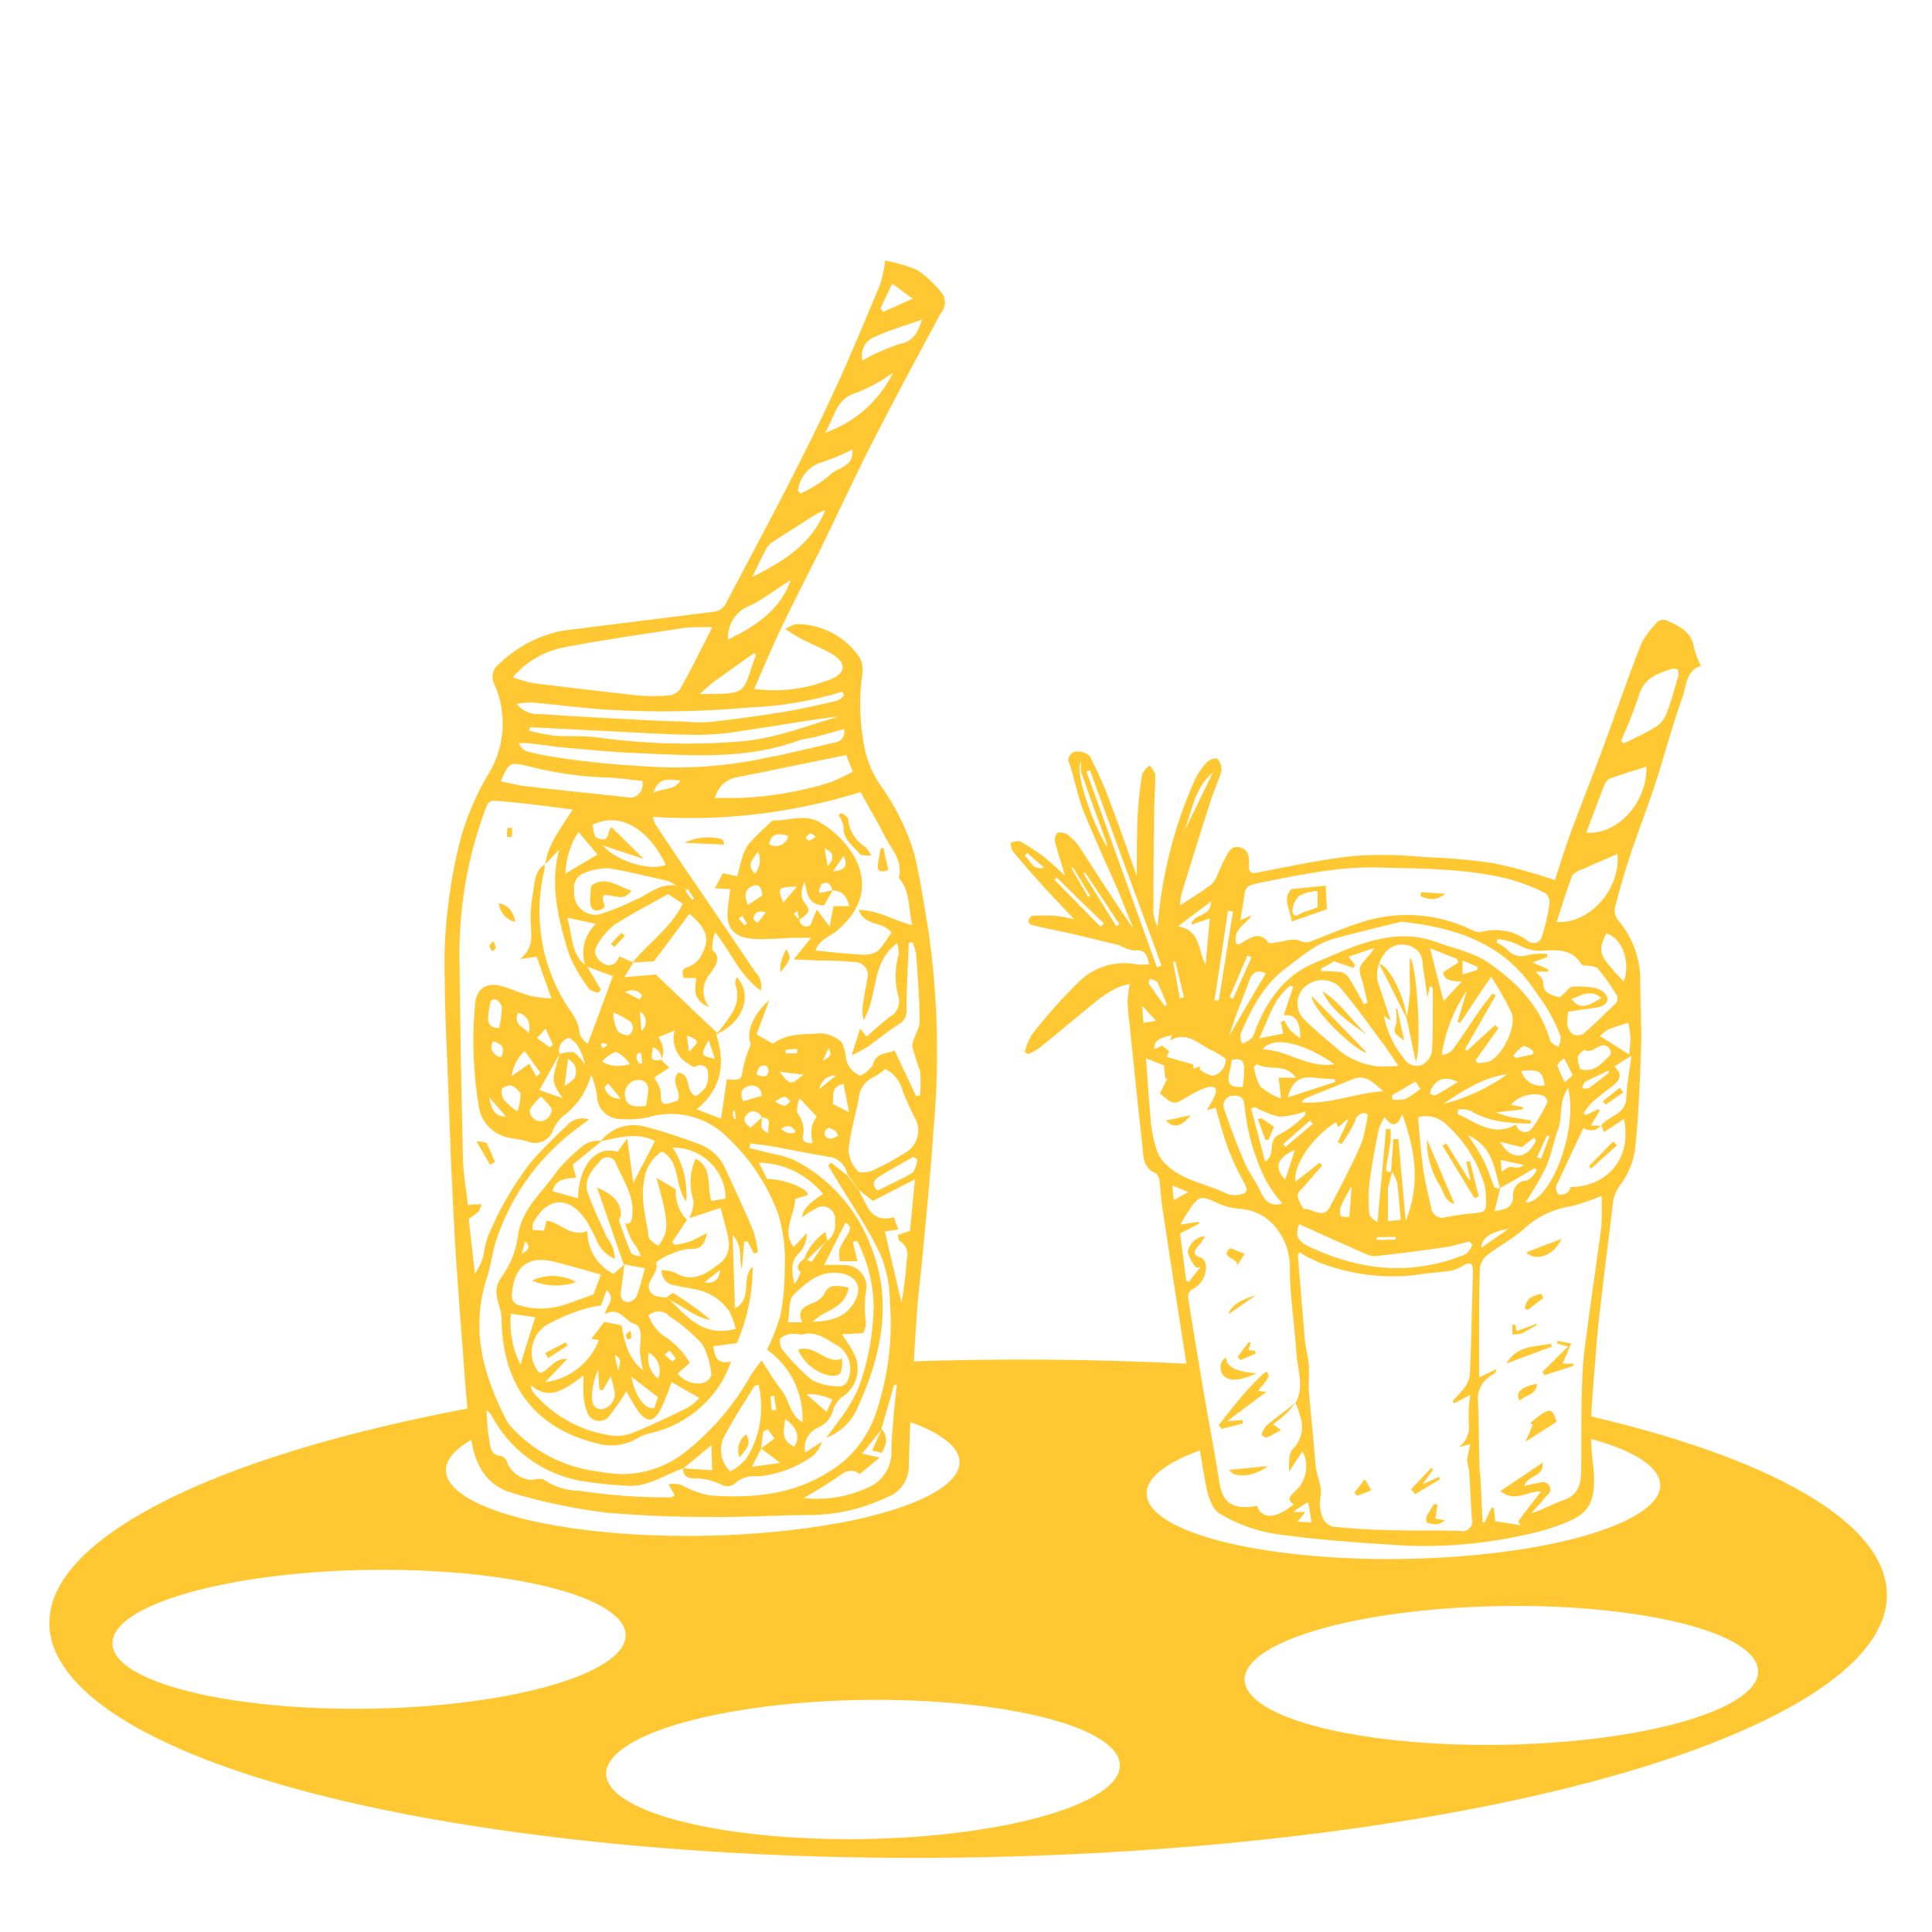 <?xml version="1.0" encoding="UTF-8"?>
<svg id="Layer_1" xmlns="http://www.w3.org/2000/svg" version="1.1" viewBox="0 0 500 500">
  <!-- Generator: Adobe Illustrator 29.1.0, SVG Export Plug-In . SVG Version: 2.1.0 Build 142)  -->
  <defs>
    <style>
      .st0 {
        fill: #ffc833;
      }
    </style>
  </defs>
  <path class="st0" d="M411.4,366.1c.2,1.3-.3,2.7-1.1,3.8,0,.5,0,.9,0,1.4,0,.2,0,.5-.1.7,8.4,2.1,14.6,4.9,17.6,8.2,8.6,9.5-13.3,19.6-49,22.5-35.7,2.9-71.6-2.5-80.2-12-5-5.6.4-11.4,13-15.7-1.8-3.8-2.4-8.9-2.8-11.7-.3-2.4-.5-4.8-.3-7.2,0-1.1,0-2.1,0-3.1-24.8-1.3-50-1.5-74.7-.6,0,2.1-.4,4.4-1,6.5-.2,2.4-.7,4.8-.9,7.4,0,.1,0,.3,0,.5,5.6,1.7,10.1,3.7,13,6,11.6,9.2-7.2,19.7-42.1,23.4-34.8,3.7-72.4-.8-84-10.1-6.6-5.3-3.3-10.9,7.2-15.5-1.2-.9-2.1-2.3-2.3-3.9-.3-1-.3-1.9,0-2.7-34,6.3-63,14.9-83.1,25.5-61.6,32.3-17.5,70.6,98.4,85.4,115.9,14.9,259.9.7,321.5-31.6,51.9-27.2,28.8-58.6-49-76.8h0ZM96,442.2c-36.7.6-66.7-6.9-66.9-16.8-.3-9.9,29.3-18.5,65.9-19.1,36.7-.6,66.7,6.9,66.9,16.8.3,9.9-29.3,18.5-65.9,19.1h0ZM286.7,462.4c-11.1,9.6-48.4,15.5-83.4,13-35-2.5-54.4-12.2-43.3-21.9s48.4-15.5,83.4-13c35,2.5,54.4,12.2,43.3,21.9h0ZM442.6,443.2c-21.3,8.4-62.8,10.9-92.7,5.6s-36.7-16.4-15.4-24.8,62.8-10.9,92.7-5.6c29.9,5.3,36.7,16.4,15.4,24.8Z"/>
  <g>
    <path class="st0" d="M228.7,67.4c3,.5,5.9,1.3,8.7,2.5,2.5,1.7,4.7,3.8,6.6,6.3.9,1.5.7,3.5-.5,4.8-6.2,11.5-12.4,23-18.3,34.6-4.6,9.1-8.8,18.3-13.3,27.4-3.4,6.8-6.9,13.6-10.2,20.5-2.2,4.7-4.2,9.5-6.5,14.8,6.8.9,13.6,0,20-2.6,3.7-1.6,3.8-4.1.5-6.2-2.7-1.7-5.8-2.8-8.6-4.3-1.1-.6-2.2-1.3-3.9-2.4.9-.6,1.9-1,2.9-1.3,6.4,0,12.5,3.1,16.2,8.4.8,1.3,1.1,2.8.9,4.3-1,6.7-.7,13.5.7,20.1.7,2.9,1.8,5.6,3.4,8.1,4.1,5.6,7.3,11.9,9.3,18.5,1.5,6.2,2.4,12.5,3.5,18.8h0c2.6,17.4,3.1,35,1.5,52.5-.7,11.1-1.9,22.3-2.9,33.4-.5,5.2-1.2,10.3-1.5,15.5-.8,12.7-1.7,25.4-2,38.1.1,3.7-2.2,7.1-5.7,8.3-6.3,3-13.2,4.6-20.1,4.6-8.3,0-16.6.6-24.9.5h0c-9.4,0-18.8-.3-28.2-1.2-8-1-15.9-2.7-23.7-5-7.1-2-9.9-7.9-10.8-14.8-.8-5.9-1.3-11.8-1.7-17.6-.7-9-1.4-18.1-2-27.1-.6-8.9-1-17.8-1.4-26.7-.3-7.2-.5-14.4-.8-21.6-.3-8.3-.8-16.6-.8-24.9h0c-.2-5.9,0-11.9.7-17.8.7-6.7,1.9-13.4,3.7-19.9,1.6-5.3,3.8-10.4,6.6-15.2,4.6-7.1,5.3-16.1,1.8-23.8-.9-1.8-.4-3.9,1.2-5.1,4.6-4.5,10.4-7.5,16.6-8.7,12.8-1.6,25.6-3.2,38.4-4.8,1.6,0,3.1-.9,3.8-2.3,5.2-10,10.6-19.9,15.7-29.9,4.4-8.6,8.8-17.3,12.8-26.1,4-8.7,7.6-17.5,11.3-26.3h0c.7-2.1,1.1-4.2,1.4-6.4h0ZM208.9,326h0c.4.2.7.4,1.1.6,1.2-1.6,2.3-3.3,3.4-5h0c.2-.2.5-.4.7-.5,1.6-1.1,2.3-3.1,2-5,.2-1.3-.3-2.5-1.4-3.3s-2.5-.8-3.6,0c-1.2.6-2.4,1.4-3.5,2.2,0-1.7,1.7-3.7,5.4-6-4.1-5-10.1-8-16.6-8.1l2.1,4.2c4.3,0,10.9,2.5,10.5,4.2l-3.2,1c-.1,4.2-3.6,8.3-.4,12.4l3.4-3.6h0c0,1.8-.5,3.5-1.7,4.9-2.6,2.3-2.3,4.6-1.5,8.3.7-.9,1.2-1.9,1.6-3-1.8-1.9.2-2.7,1.1-3.8.2.2.4.4.7.5h0ZM197.1,289.2c-.2-.7-.9-1.3-1.6-1.5-.8-.2-1.6,0-2.1.6-1.2,1.1-.9,2.5.9,3.5l2.9-2.6c0,1.4-1,3.1,1.7,4-.5-1.8,1.3-3.8-1.7-4h0ZM196.9,374.9l3.5-2.6-1.7-2.4-1.2.6-.5,4.4-2.4,4.7,7.3-1c-2.1-1.6-3.5-2.7-4.9-3.7h0ZM144.7,272.8c1.2-.4,2.5-.6,3.8-.5,1.2.9,2.2,2.1,3,3.4-1-3.6-1.9-5.9-4.3-7.1-1.8.5-2.9,2.4-2.4,4.2l-5.2,9.3,6,2.1h0c-.7-1-1.4-2-1.9-3.1-.4-1-.5-2-.3-3,.3-1.8.9-3.5,1.4-5.3h0ZM215.5,230.4l-2.2,3.9c-4.2,0-4.4-3.1-5.1-6.1-1,2.4-1,4.2,0,5.4,1.6,2,1.4,2.6-1.4,4.5l-.4-2.3-1,.7,1.5,1.6c0,.6.4,1.2,1,1.5.6.3,1.3.2,1.8-.1l1.7-4.1,3.3,4.4,1-5.3h4.1c-.7-2.8-2.1-4.1-4.3-4-.5-1.4-1.1-2.7-2.9-1.7-.4.7-.6,1.5-.6,2.3l3.6-.7h0ZM171.1,274.3l2.1,2-3.9,2.6c.8,1.1,1.4,2.3,1.7,3.6,0,3.6.3,3.8,4.4,2.3,1.2-2.3-2.1-4.6.1-7.2,3.7.4,1.6,4.9,4.6,6.1h0c1-.6,1.8-1.4,2.5-2.3.6-1.2.8-2.5.6-3.9,0-.7-.5-1.4-1.2-1.7-.7-.3-1.4-.2-2,.3-.6,0-1.1-.2-1.5-.6-3.2-1.6-4.9-5.3-3.9-8.8l-4.2,1.7c1.4,2.1,1.6,4.1.7,6h0c.2-.7,0-1.5-.4-2.1-.4-.6-1-1-1.7-1.2-.3,2-1.2,4,2.2,3.1h0ZM228.2,369.9h0s-5.1,6.3-5.1,6.3l4.6,1-5.2,4.3c-1.4-1.2-3.4-1.1-4.8.1-3.1,2.2-6.4,4.2-9.7,6.1,5.7.6,11.4-.3,16.6-2.7,3.8-1.6,6.2-5.3,6.1-9.4,0-2.8.3-5.6.5-8.4.2-2.9.6-5.8.9-8.8h-.7c0,0-3.3,11.4-3.3,11.4h0ZM222.1,307.7c.8,1.5,1.5,3,2.3,4.5,1.5,2.8,3.8,3.7,6.9,2.8l1.2,3.2-3.5.5,4.3,18.4h0c.7-3.7,1.1-7.5,1.4-11.3.5-1.9-.3-3.8-2-4.7-.2-.5-.3-1-.3-1.5l3.1-1.1c.4-4.1.8-8.2,1.3-13.3l-10.9,5.6c-1.6-1.2-2.7-2.1-3.9-3.1l-2.7-3.8h0c-.4-2.1-2-3.9-4.1-4.4-4.9-.8-9.8-1.8-14.7-2.7-2.1-.4-4.2-.6-6.3-.9l-.3,1.2c1.9.5,3.7.9,5.6,1.4h0c2,.3,3.9.9,5.8,1.6,9.4,4.7,16.6,12.9,20.2,22.7,5.5,14,2.7,28-3.6,41.6-1.5,3.5-4.4,6.3-8.1,7.7,1-1.4,2.2-2.8,3.1-4.2h0c2.1-2.6,3.8-5.5,5.2-8.5,2.5-6.6,3.8-13.7,4-20.8,0-6.1-1.5-12.1-4.3-17.5l-1.1.3,1.2,5h-4.6c-.3-3-.4-3,2-6.8,1-1.6.8-2.5-.5-3.2l-5.5,11c1.8-.1,3.6-.1,5.4,0,1.6,0,3.1.7,4.1,1.9,1.1,1.2,1.6,2.8,1.4,4.3-.5,2.9-.5,5.9-.1,8.8,0,.9-.3,1.8-.7,2.6l-5.5.3c1.3,2.1,2.3,3.3,2.9,4.6h0c2.4,4.1,1,9.4-3.1,11.8-.9.8-1.6,1.8-2,3-.5,2.1-2,3.9-4,4.8-2.5,1-3.9,3.7-3.3,6.4l4.3-2.8c-.4,1.3-1.1,2.5-2.1,3.5-4.2,3.1-9.2,5-14.4,5.5-2.2-.3-4.4.3-6,1.8-.8.7-1.9.9-2.9.6-2.5-1.3-5.2-2-8-1.9-.7,0-1.4-.2-1.9-.7-.5-.5-.7-1.2-.6-1.9l7.5.5-.2-6.5c-2.4,2-4.8,4-7.2,6-4.9,1.6-9.3,5-14.8,4.5h0c-4-.2-8.1-.6-12.1-1.3-9.9-1.9-18.3-8.2-22.9-17.1-.4-.5-.8-.9-1.2-1.2.2,2.8.2,5.2.7,7.5.3,1.9.2,4.2,3.1,4.4.8.3,1.4,1,1.6,1.8,1.1,2.6,3.7,4.4,6.6,4.4.9-.3,1.7-.3,2.6-.2,2.8,1.9,6.1,3,9.4,3,7.9,1.2,15.8,1.8,23.8,1.7.3-.1.6-.3.9-.5l-1.6-2.9c1.3-.2,2.6-.1,3.7.4,2.2,1.2,4.5,2,6.9,2.5,10.9.8,21.6,0,31.4-6.4h0c5.2-3.2,9.1-8.1,11.3-13.8,3.4-9.5,4.8-19.7,4-29.8,0-4.4-.9-8.7-2.6-12.7-3.5-7.2-8.1-13.8-12.2-20.7-.4-.7-.8-1.3-1.2-2l.8-.7c1.4,1.1,2.7,2.2,4.1,3.2l2.8,3.7h0ZM151.9,250l3.6,6.1-.6.8h0c-.9-.1-1.7-.4-2.4-.9-2.2-2.9-4.1-6.1-5.4-9.5-2.5-8.4-4.9-17-2.4-26.6l-3.6,3.8c.7-5.3,4.1-9.4,7.1-14.2-6.3-.8-12.1-1.6-18-2.1-3.8-.4-3.8-.3-5,3.2h0c-4.3,11.9-6.4,24.5-6.3,37.1.2,17.4.5,34.8.9,52.2.1,4,.9,8,1.3,12,.6,0,.9-.2,1.2-.2.8,0,1.6,0,2.3-.1h0c-.1.7-.4,1.3-.7,1.9-.8.7-1.7,1.4-2.6,1.9l1.6,14.2c1.1-1.5,1.9-3.3,2.3-5.1.2-1.4.5-2.8.9-4.1,2.8-6.9,6.6-13.5,11.1-19.4,2.9-3.4,6.1-6.5,9.3-9.5,1.4-1.8,3.8-2.5,5.9-1.8-1,.8-1.6,1.3-2.2,1.7h0c-9.9,7.1-17.4,17-21.4,28.5-1.3,3.4-1.6,7.1-2.7,10.5-4.5,13.6-1,25.7,5.1,37.4h0c.5.8,1.1,1.5,1.7,2.1,5.6,5.9,13.1,9.7,21.1,10.8,1.1.1,2.1.4,3.2.5,7.3,1.1,14.7-1,20.4-5.6,6.7-5.4,12.4-12,16.6-19.5.9-1.4,1.8-2.7,2.9-4,1.9,2.9,3.5,5.6,5.4,8,1.8,2.4,1.9,6.1,5.2,8,.3-7.4-3.1-14.5-9.2-18.8,1.4-2.8,2.5-5.7,3.4-8.6.9-4.3,1.2-8.7,1.2-13.1.2-4.5-.4-9-1.7-13.4-2.8-7.6-7.3-14.4-13.2-19.9-5.3-5.3-13.1-7.3-20.3-5.2-2.5.6-5,.7-7.5.5-3.4-.1-6-2.9-5.9-6.2-.3-1.8-.8-3.6-1.5-5.3-1,3.9-3.2,7.4-6.2,9.9-1.6,1.1-2.8,2.5-3.6,4.3-.4,1.4-1.4,2.5-2.8,3.1-1.4.6-2.9.5-4.2-.1-1.2-.3-2.4-.5-3.6-.7-4.5-.5-8.1-3.9-8.7-8.3-1.4-8.5-1.8-17.2-1-25.8.2-4.7,2.8-6.5,7.3-5.2,2.4.7,4.6,1.8,7,2.4h0c1.8.4,3.6.6,5.5.7l-3.8-10.8-4.3.6c3.7-3.1,2.8-6,2.8-8.9-.2-2.5,0-5,.4-7.5.6-2.8.3-6.1,3.1-8.1.1.4.1.9,0,1.4-2.8,11.5-1,23.7,5,33.8,1.5,2.8,4,5,4.1,8.6.4,1.1,1.2,2,2.1,2.7,2.3-6.1,4.4-11.8,6.5-17.6-2.5-.9-4.8-1.7-7.1-2.6h0c-1.3-3.8-.3-8.1,2.7-10.9l-7.4-1.6c1.4,4.7.9,9.4,4.8,12.4h0ZM185.3,267.5c2.4,7.3,1.8,14-5,19.6l6.3,2.4,1.5-10.2c3.6.4,3.8.1,4.2-2.9h0c.5-2.1,1.1-4.1,2-6.1-1.2-3,.3-7.5,4.8-11.5l-3.3,8.9,4.2,2.4c4-2.9,8.4-2.3,12.4-2.7,2,.1,3.9,1,5.4,2.3.6,1.2,1,2.5,1.1,3.8.2,2.2,1.7,4.1,3.8,4.9,1.3-.7,2.4-1.6,3.2-2.8.9-3.6,3.9-2.7,5.6-3.8l5.6,11.9,1-.2c.2-2.1.2-4.3,0-6.4-.8-2-1.4-4.1-2-6.2,0-2.2,1.9-4.4,1.9-6.6,0-5.8-.5-11.6-.9-17.3h0c-.2-1.1-.5-2.2-1-3.2l-.9.2c-.2,5.7-.6,11.4-.6,17.1.2,1.6-.5,3.1-1.9,3.9-2.8,1.8-5.4,3.9-8.1,5.9-1.4.8-2.8,1.6-4.2,2.2l2.2-6.9,1.7,2.1h0c1.9-1.8,3.9-3.5,5.9-5.1,2.1-1.1,3-3.5,2.2-5.7-.9-3.5-.8-7.1.2-10.6,0-.9-.2-1.9-.4-2.8-7,5.1-4.8,13.4-8.7,19.9-.2-.8-.3-1.7-.3-2.5,0-1.1.2-2.2.4-3.3.2-1.6.6-3.1.8-4.7.4-1.1.2-2.3-.5-3.2-.7-.9-1.8-1.4-2.9-1.3-2.5-.3-5-.4-7.5-.4-2.4,0-4.8-.2-8.1-.3l4.5-5.6c-2.3,0-3.8,0-5.4,0h0c-3.1.3-6.3.4-9.4.3-5.5-.4-7.4-3-6.7-8.4.2-1.5.4-3,.6-4.5l-4-.2,2.1-3.9,3.7.8c.5-1.9.8-3.4,1.3-4.9h0c.3-1.2.9-2.4,1.6-3.4,1.5-1.8,3.3-3.4,5-5h0c.4-.5.9-.9,1.5-1.2,4.1.2,8.2-1.9,12.3.7,3.3,2,6.1,4.7,8.2,8,4.3,7.2,2.7,14.1-4,19.8-1.9,1.6-4.8,2.4-5.6,5.2,4.3.4,8.3.9,12.4,1.1h0c1.4,0,2.7-.3,3.8-1.1,1.3-1.4,2.4-3.1,3.4-4.7-2.4-3-6.9-1.5-8.5-5.8,5.2,0,9.1,2.8,13.9,3.9-1.1-4.5-.5-8.9-3.5-12.2,1.2-4.6-2.1-7.6-3.8-11.1-1.8-3.7-4-7.2-6.1-11.1h0c-17.4,5.4-35.6,7.6-53.7,6.4.1.7.3,1.3.6,1.9,4.1,6.2,8.2,12.3,12.4,18.4,4.5,6.6,9,13.2,13.5,19.9h0c1.3,1.2,1.8,3.1,1.4,4.8-5.3-3.8-7.6-9.7-11.8-15.1-.6,1.4-.8,3-.8,4.5,2.8,2.2.4,4.7-.4,6.1-2.3,2.4-2.5,6.2-.3,8.8-4.4-1.8-3.8-4.7-3.4-7.6h-3.3c-.3-1.4-.7-2.4,1.3-2.9h0c1.3-.5,2.4-1.4,3.1-2.6,2.6-4.5,1.8-7.2-2.9-11.1-3.1,4.2-6.2,8.4-9.2,12.3-2,.1-3.7.2-5.5.3,4.1-5.1,9.9-8.9,13-15.2l-3.8-2.5c-4.8,2.7-9.6,5.1-14.1,8.1-1.8,1.5-3.3,3.3-4.4,5.4-.4.7-.5,1.5-.2,2.3s.8,1.4,1.5,1.8c.5.5,1.2.8,1.9.8.7,0,1.4-.3,1.9-.9.3-.4.6-.9.8-1.4l3.6,1.6-2.3,3.8,8.1-.7,16.4,15.6h0s0,0,0,0ZM184.4,162.3c-2.2,0-4.4,0-6.6.1-10.6,1.6-21.2,3.1-31.7,5.1h0c-5.2,1-9.9,3.7-13.4,7.8,1.7.6,3.4,1.1,5.2,1.5,9.1,1.1,18.2,2.2,27.4,3.2h0c2.5.2,5,.2,7.5,0,1.2,0,2.3-.6,3.1-1.5,2.8-4.9,5.3-10,8.4-16.1h0ZM229.2,276.6c-.9.8-1.8,1.4-2.8,2-2.4,1-4,3.2-4.2,5.8-.8,4.4-2.2,8.8-2.6,13.3.1,2.1,1.1,4.1,2.6,5.6,1.5.3,3,0,4.3-.7,2.6-1.2,5.1-2.6,7.5-4.1,1.7-.9,2.9-2.4,3.4-4.2.5-1.8.2-3.7-.8-5.3-1.1-2.2-2.1-4.4-3-6.7-.6-2.4-2.2-4.5-4.4-5.6h0ZM218.7,188.6c-2.9.8-5.4,1.5-7.9,2.2h0c-1.3.2-2.5.4-3.7.7-13.9,5.2-28.2,4-42.4,3.4-5.8-.2-11.5-.8-17.3-1.3-3.7-.3-7.4-.9-11.1-1.3-.6,0-1.3,0-2,0,.4,1.1,1.2,1.9,2.2,2.2,2.7.7,5.4,1.2,8.2,1.6,7.9,1.2,15.8,1.9,23.7,2.3,10.7.7,21.4-.3,31.8-2.7.3,0,.6,0,.9-.1,4.9-1.1,9.8-2.2,14.7-3.4h0c.9,0,1.7-.5,2.2-1.2.5-.7.7-1.6.4-2.5h0ZM218.4,179.9l-.4-.9h0c-7.8,2.4-15.9,3.8-24.1,4.1-12,1.1-24.1,1.3-36.2.6-6.7-.4-13.3-1.3-20-1.9-1.3,0-2.7.1-4,.4,1.5,1.8,3.8,2.8,6.2,2.6,10,.7,19.9,1.2,29.9,1.7,2.2.1,4.4.2,6.6.2h0c2.3.2,4.6.3,6.9.2,6.4-.7,12.8-1.6,19.2-2.6,4.8-.8,9.6-1.9,14.3-3,.6-.3,1.1-.8,1.6-1.3h0ZM185,206.5c2.5,0,4.5,0,6.5,0h0c8-.3,16-1.7,23.6-4.1,1.9-.8,3.8-1.7,5.6-2.7l-1.7-4.3c-9.9,2-19.3,4-28.6,5.8h0c-2.7.6-4.8,2.7-5.4,5.5h0ZM137.1,188.2l-.2.9h0c2.2.6,4.4,1,6.6,1.3,3.6.3,7.2-.1,10.8.4,12.2,1.7,24.6,2.1,36.9,1.1,9-.6,17.4-4,25.9-6.5-8.3,1-16.5,2.5-24.7,3.7-3.9.7-7.8,1-11.7,1.1-8.6-.1-17.2-.7-25.8-1.1-6-.3-12-.6-18-.9h0ZM129.6,202.2c2.5.5,4.6,1.1,6.7,1.3,8.6,1,17.3,1.9,25.9,2.8h0c1.2.3,2.4,0,3.2-.9.8-.9,1.1-2.1.8-3.3-3.4-.3-6.8-.9-10.1-.9-6.7-.3-13.3-1.3-19.7-3-4.4-.9-4.6-1.1-6.8,4h0ZM175,229.2c-.6-.5-1.4-.9-2.1-1.2-5.1-1.1-10.2-2.5-15.4-3.3h0c-2,0-4,.3-5.9,1.1-2.1.6-3.4,2.6-3,4.7-.2,1.9.5,3.8,2,5,1.5,1.2,3.5,1.6,5.3.9,3-1,5.9-2.2,8.7-3.6,3.1-1.2,5.6-4.1,10.3-3.7h0ZM207.2,345.4c-.7-.2-1.4-.2-2.1-.2-1.2,0-2.3.5-3.2,1.2-.2,1,0,2.1.6,2.9,2.3,2.9,4.9,5.6,7.7,7.9,2.2,1.1,4.6,1.6,7.1,1.6.8,0,1.4-.5,1.9-1.1,1.6-3.1.9-6.9-1.9-9.1-3.2-1.8-6.1-4.5-10.2-3.1h0ZM219.6,333.2c-.8,5.6-6.1,5.6-9.3,8.9,4.9-.2,8.7-1.2,10.9-5.3,2.1-3.8.4-6.7-3.8-7.3-5.3-.8-8.8,2.5-12,5.6-1.4,1.4-1,4.6-1.5,7.1h3.8c-1.5-2.6,0-3.8,1.9-4.7h0c1.4-.4,2.6-1.2,3.5-2.2,1.4-3.5,3.7-2.5,6.5-2.1h0ZM196.3,358.4h0c-.4,0-.8.2-1.1.4-2.5,4-5.1,8-7.3,12.1h0c-2.1,3.2-1.6,7.3,1.1,9.9,1.5-.8,2.8-1.8,4-3.1,3.7-5.7,4.9-12.7,3.3-19.3h0ZM166.6,222.3l-10.6-3.5c3.8,4.3,12.5,6.7,16.3,5-4.6-9.6-12.2-13.8-19-10.3.6,3.3.7,3.2,1.9,3.6,2.8.9,1.9-2.6,3.1-3l8.3,8.2h0ZM213.7,132c-.7.2-1.4.5-2.2.9-3.9,2.4-7.7,4.9-11.6,7.4-.6.4-1.2,1-1.6,1.7-1.1,2.1-2.1,4.2-3.6,7.3,8.3-4.2,15.2-8.3,18.9-17.3h0ZM231.3,96.3c-2.9,2.2-6.1,3.9-9.5,5.3-5.6,1.5-5.6,6.2-8.3,10.4h0c7.8-2.7,14.1-8.3,17.7-15.7ZM204.6,150.1c-3.9,2.5-7,4.9-10.4,6.6h0c-3.7,1.3-6,4.9-5.8,8.8,8.8-4.1,13.9-8.8,16.2-15.3h0ZM238.6,82.7c-4.8,1.7-8.9,2.9-12.7,4.7-2.2,1.1-3.3,3.5-2.7,5.9,3.1-1.8,6.3-3.2,9.7-4.3,3.4-.7,4.6-2.7,5.7-6.3h0ZM181.1,179.6c13,0,10.8,0,14.5-10h0c-.1-.2-.2-.4-.4-.6-3.6,2.5-7.1,5.1-10.7,7.6-1,.8-1.9,1.7-3.4,3h0ZM206.4,126.9l.8.8h0c2.7-1.2,5.2-2.8,7.5-4.7,1.9-2.1,6.4-2,5.9-6.7-2.4,1.3-4.9,2.3-7.5,3.2-3.5.9-6.1,3.8-6.6,7.4h0ZM154.6,221.1l-4.9-5.8c-2.1,3.2-3.2,6.9-3.4,10.8l8.4-5h0ZM237.3,300l-.9-.6c-3,1.7-6,3.3-8.9,5.1-1.2.8-2.2,2-.4,3.6,3-1.5,6.2-2.9,9.1-4.6h0c.7-1,1.1-2.2,1.2-3.5h0ZM167.2,286.2c.2-1.2.4-2.4.5-3.6.2-.8,0-1.6-.4-2.2-.5-.6-1.3-1-2.1-.9-2,0-3.5,1.7-3.5,3.7.2,2.7,1.6,3.5,5.4,3h0ZM206.9,284.3c-.5,1.2-.7,2.4-.6,3.7,1.4,1.7,2,3.9,1.5,6-.3,1.4.9,2,2.5,1.8-.7-2.9-.3-5.1,1.1-6.8l-4.5-4.8h0ZM227.9,79.8l.7.9,7.6-3.4-5.3-3.9c-1.2,2.6-2.1,4.5-3,6.4h0ZM129.2,266c.4-1.8.6-3.6.7-5.5-.3-.8-.9-1.5-1.7-1.9-.4,0-.9.1-1.2.5-.4,1.5-.6,3-.7,4.5,0,.7.2,1.4.8,1.9.6.5,1.3.6,2,.5h0ZM140,283.8h0c-1.1,1-2.1,2.1-2.9,3.4,0,.8.2,1.5.8,2.1.5.6,1.3.9,2,.9,1.6-.2,2.9-1.5,2.9-3.2-.8-1.2-1.8-2.3-2.9-3.3h0ZM133.9,287.7c.5-1.5.8-3,.8-4.6-.5-1-1.4-1.8-2.5-2.2-.9,0-1.7.3-2.3.9-.2,1,0,2.1.6,2.9,1,1.1,2.1,2.1,3.4,2.9h0ZM205.6,374.4c1.5-2.5.7-4.9-2.4-7.2-.2,2.7-1.4,5.6,2.4,7.2ZM138.8,278.6l1.1-.9-4.1-5.7h0c-1.9,1.7-3,4-3.4,6.5l4.6-3.2,1.8,3.3h0ZM218.3,280.5c-3.6.8-2.4,3.5-2.8,5.2l4.2,2.1-1.4-7.3ZM158.7,262c0,1.6.4,3.1,1,4.6.7.9,1.8,1.3,2.9,1.3.6-.3,1.1-1,1.2-1.7,0-.7-.2-1.4-.8-1.9-1.3-.9-2.8-1.7-4.3-2.3h0ZM163,275.3h0c-.9-1.3-2.1-2.4-3.6-3.1-1.4.5-2.6,1.4-3.6,2.5,2,1.3,4.4,1.5,7.2.7h0ZM192.3,285l4.8-1.4h0c0-.9-.3-1.7-1-2.2-.7-.5-1.6-.6-2.4-.3-1.5.4-2.4,1.5-1.4,3.9h0ZM197.3,231.8c-.1-1.9-.8-3.2-2.6-2.5-2.1.9-2.1,2.8-1.1,4.9l3.6-2.4h0ZM147,274.1l-.9,6.9c1-.5,1.9-1.2,2.6-2,.4-.9.5-1.9.2-2.8-.3-.9-1-1.7-1.9-2.1h0ZM215.4,362.2c-2.1-1-4.4-1.5-6.7-1.4l5.2,4.6,1.5-3.2h0ZM169.1,205.2c2.5-1.4,5.3-.5,7-3.2-2.9-.2-5.7-1.1-7,3.2ZM204,216.3c-2.4-.6-4.2-.9-5,2.1.9.6,2.1.8,3.1.3,1-.4,1.7-1.4,1.9-2.4h0ZM183.4,269.2c-2.2,3.9-2.1,4,1.6,4.8l-1.6-4.8ZM136.7,267.6c.5-1.1.4-2.3,0-3.4-.5-1.1-1.5-1.9-2.6-2.1-1.6,3.4,2.1,3.7,2.7,5.5h0ZM206.2,229.5c-4.9,0-5.1.3-3.5,4.1l3.5-4.1ZM207.9,278.1l-6.1-.7c2.6,3.5,2.9,3.5,6.1.7ZM196.2,220.4c-1.7,2.2-3,3.6-.8,5.7,1.3-1.6,1.6-3.8.8-5.7ZM131,289l-4.4-5c.6,3.3,1.6,5,4.4,5ZM205.9,293c-.8-1.7-2-2-3.7-.9.9,1.1,2.4,1.5,3.7.9h0ZM215.6,225.5c2.3-.2,4.2-.9,2.7-4l-2.7,4ZM216.4,278.3c-2.3,0-3.8,1.2-4.4,3.6l4.4-3.6ZM127.6,269.5c-.5.8-.6,1.8-.1,2.6s1.2,1.4,2.2,1.5c1.1-2.5.2-3.5-2.1-4.1h0ZM165.6,258.6l.6-.9c-1-1.5-2.5-1.8-4.5-1l3.9,2h0ZM178.3,272.2c2.8-2.7,2.7-3-.5-4.2l.5,4.2ZM138.9,268.6l3.3,2.4.9-.6-1.9-4.2-2.2,2.4h0ZM157.4,280.4l-.9.9c.3,1.9,2.1,3.2,4.1,3l-3.1-3.8h0ZM195.8,278.1c1.4.5,2.7,1,3.1-.8h0c0-.6-.2-1.1-.6-1.5-1.5-.3-2.2.5-2.5,2.3h0ZM198.2,236.1c-2.2-.6-3,.2-3.2,1.6.2.5.6.9,1.1,1.1l2.1-2.7h0ZM217,294l-.7-1.2c-.5-.4-1.1-.7-1.7-.9-.7.1-1.2.8-1.2,1.5,0,.7.7,1.3,1.4,1.3.8-.1,1.5-.4,2.1-.8ZM213.4,219.5l.8,4.7c1.8-2.2,1.7-3.4-.8-4.7ZM199.7,364.9h1.2s-.6-3.7-.6-3.7l-.9.2.3,3.5h0ZM200.6,285.1h0c.8.5,1.6.9,2.5,1.1.6-.3,1.1-.7,1.4-1.2-.4-.5-.9-.9-1.4-1.2-.9.3-1.8.7-2.5,1.3h0ZM213,274.4c1.9-.7,2.4-1.7,1.4-3.1l-1.4,3.1ZM166,266.8c.8-.6,1.2-1.6,1.1-2.6,0-1-.6-1.9-1.5-2.4l.4,5ZM165.8,272.5h-.6c-.3.4-.5.9-.5,1.4.2.5.5,1,.9,1.5l.6-.3-.3-2.6h0ZM206.3,272.6v-1.2l-3,.3v.9s3,0,3,0h0ZM211.1,216.6c-.3-.4-.8-.7-1.3-.9-.5.2-.9.6-1.3,1,.2.4.5.6.8.9.6-.2,1.2-.6,1.7-1h0ZM178,230l-.6.3c.2.4.4.9.7,1.3.3.4.7.8,1.1,1.3l.4-.4-1.7-2.5h0ZM192.1,237l-.9.7,1.5,1.8.6-.5-1.2-2h0ZM157.3,270.5c-.4-.3-.8-.5-1.2-.6-.2,0-.4.2-.6.5.1.3.3.6.5.9l1.2-.8h0ZM189.9,289.6h.5c0,0-.2-2.1-.2-2.1h0c-.2,0-.4.1-.6.2,0,.6.2,1.3.4,1.9h0Z"/>
    <path class="st0" d="M208.2,325.5c1.1-2.7,3-5,5.4-6.7.2,1,.4,1.6.5,2.3-.3.2-.5.3-.7.5-1.5,1.5-3,3-4.5,4.4-.2-.2-.5-.4-.7-.5h0Z"/>
    <path class="st0" d="M155.5,295.3c2.7-3.5,7.3-4.9,11.5-3.7,4.7,1.2,9.2,2.7,13.7,4.4,3.1,1.1,5.7,3.4,7,6.4,2.5,5.5,5.1,10.9,7.4,16.5h0c.5,1.7.9,3.4,1,5.2l-1,.3-1.6-3.1h-.9c0,.1-.6,7.2-.6,7.2-.9-2.7.4-5.8-2.4-8.9l.6,19c4.9-2.7,1.3-7.8,4.6-10.8h0c0,6.8-1.4,13.5-4.1,19.8l-6.1.8c.4,2.8.9,4.7,4.6,4-.6,1.7-1.4,3.3-2.2,4.9-4.1,6.9-10.9,11.9-18.7,13.6-1.1.2-2.1.6-3.1,1.2-3.3,2-7.2,2.5-10.9,1.4-15.3-3.8-24.3-14.4-24.5-32.2,0-3.5-3-6.8,0-10.8h0c2.2-3.1,3.7-6.6,4.2-10.4.9-7.4,6.6-11.7,10.3-17.2,1.8-2.2,3.9-4.2,6.1-6,1.4-1.3,3.4-1.9,5.3-1.6-2.6,2.1-5.1,4.2-7.5,6.1l.9,3.4c-2.9.2-5.4.4-6.1,3.5l6.6,1.8c.1-7.7,4.2-13.9,10.2-12l2.5-3.5,1.6,11.5,5.6-10.8c-4.4-2.3-9.1-1-13.8,0h0ZM161.5,316.6c1.4.3,1.9-.2,2.1-1.7.7-5.4-2.4-9.5-4.3-14-.3-.8-1-1.3-1.9-1.4-.8,0-1.6.3-2.1,1-2.2,2.4-4.4,5-3.1,8.4,1.4,3.9,3.2,7.7,4.9,11.4,1.3,1.6,2,3.5,2,5.5-2.3-1-4.1-2.9-4.9-5.3-.9-1.8-1.8-3.6-2.9-5.2-4.4-6-9.9-5.4-13.4,1.4-.1.5-.1,1.1,0,1.6l2.9.2.6-2.6c3.8.5,6.1,4.4,10.6,2.7h0c0,4.7,2.6,9,6.8,11.1,1-.9,1.9-1.7,2.8-2.5-.3,2.4-.6,4.8-.9,7.2-.2.6,0,1.3.3,1.8s1,.8,1.6.8c1-.2,1.9-.9,2.3-1.9.8-2.3,1.4-4.6,2-6.9l-5.5-1-6.9-19.9c3.8,1.7,6.3,3.5,6.2,7.4h0c-.3.4-.5.8-.5,1.2,1,2.9,2,5.8,3.2,8.5h0c.7.5,1.6.7,2.5.7-.6-1.5-1.4-2.8-2.4-4.1-.7-1.5-1.3-3-1.8-4.6h0ZM178.4,315.2c.7-1.4,1.1-2.8,1.1-4.4-1.2-3.6-1-7.5.5-10.9,4.6,2.2,2.8,7.1,4.1,10.9l3.7-.6c0-3.5-1.5-7-4.1-9.4-2.6-2.5-6-3.8-9.6-3.8,2.7,4.1,3.9,9.1,3.5,14-3.2-4.3-1.4-10.4-6.3-13-2.6,1.7-4.3,4.5-4.6,7.5-1,5.1.6,9.9,1.2,14.8.6.9,1.5,1.6,2.5,2.1,2.8-3.9,2.8-5.5-.5-17.6l5,3h0c-.2,2.9.8,5.8,2.9,7.9l-3.8,5.7.6.8c1.3-.2,2.6-.5,3.9-.9,1.4-.5,2.6-1.3,4.5-2.2-.7,3-1.6,4.2-4,4.1h0c-1.7,0-3.4.5-5,1.2-1.5.5-2.9,1.3-4.2,2.3.8,2.7-2.2,4.3-1.9,6.6.2.9.8,1.6,1.5,2,1,.3,2.1.5,3.2.5l1,.9c4.5,4.4,8.7,9.4,16.8,7.2-.4-1.6-.9-3.1-1.7-4.6-1.9-2.7-4.6-4.6-7.8-5.4-2-.5-4-.7-5.9-1.2-2.1,0-3.9-1.9-3.8-4,1.1,0,2.3.2,3.4.6,4.5,2.8,8,.5,11.5-2.2h0c1.9-1.3,2.8-3.6,2.5-5.9-.4-2.7-1.3-5.3-2.1-8.6-3,1-5.5,1.8-7.9,2.6h0ZM166.4,354.6c-.4-1.6-.6-3.2-.8-4.9,0-1.5.3-3,.2-4.5,0-.9-.4-1.8-1.1-2.4-2.9-.5-4.2-4.9-8.1-2.7.2-2.3,3-3.8.4-6.2l-1.5,4h0c-1.4.1-2.7.4-4,.8-3.5,1-6.8,2.4-10,4.2-2.1,1.3-3.4,3.4-3.8,5.8-.4,2.4.3,4.8,1.9,6.6,2.5-.3,3.5-3.9,7.2-3.6l-5.7,6h0c6.3-.8,11.6-5,13.9-10.9l-2-.3,3.4-4.4,4.5.9c.7,5.5,2.5,9.3,5.5,11.6h0ZM151,356c-4.8,3.5-8.6,6.7-13.6,2.5h0c0,.5.2,1.1.4,1.6,4.9,5.9,11.7,9.9,19.2,11.2,2.1.5,4.4.4,6.5-.4,4.9-1.9,9.7-4.3,14.5-6.6h0c1.1-.7,2.1-1.6,3-2.5l-7.2-4.1h0c-.8,2.5-1.8,4.9-2.9,7.2-1.8,3.2-3.4,3.3-5.6.5h0c-1.2-1.7-2.2-3.5-3.2-5.3-1.3,2.1-2.7,4.2-4.3,6.2-.7,1.1-2,1.6-3.3,1.4-1.3-.2-2.3-1.2-2.6-2.4-.5-1.3-.8-2.7-.9-4.1-.1-1.4,0-2.7,0-5h0ZM155.6,329.9c-4.2-1.2-8-2.3-11.9-3.3-6.8-1.8-10.6,1-11.2,8.1h0c-.2.7,0,1.4.3,2,.4.6,1,1,1.6,1.1,3.8,1.2,7.8,1.1,11.6-.1,2.5-.9,5.1-1.8,7.6-2.7l1.9-5.1h0ZM167.9,340.7c.8,1.8,1.9,3.5,3.4,4.7,3,1.8,5.5,4.3,7.2,7.3l-3.1,2.8c1.6,2,4.1,2.9,6.5,2.4,1-.3,1.8-1,2.2-1.9-.2-2.9-1-5.7-2.4-8.2-2.5-2.7-5.3-5.1-8.4-7.1-.7-.8-1.6-1.2-2.7-1.3-1,0-2,.3-2.8,1.1h0ZM138.5,340.9l-6.3-.9c-.4,4.5.4,9.1,2.5,13.1l3.8-12.2h0ZM158.1,356.1l-2.1,3.7-.9-.2-.3-5.2c-.9,2.1-1.5,4.4-1.6,6.7,0,1.7.2,3.6,2.6,3.6h0c2.1-.4,3.5-2.3,3.3-4.4-.3-1.4-.6-2.8-1.1-4.2h0ZM163.4,356.4c1,4.9,3.5,8.5,5.9,8l1-2.8-6.9-5.3h0ZM167.9,350.1h0c-.6,2.5.4,5.1,2.4,6.7,1.1-2.5,0-5.5-2.4-6.7h0ZM186.4,328.6l-4.1,3.3c2.5.4,3.8-.7,4.1-3.3h0ZM135,324.5c2-1,2.3-2.1.9-3.2l-.9,3.2ZM160,354.9c0-1.4,1.5-3.2-.9-4.2l.9,4.2ZM173.3,349.5l-1.3,1.1,2,1.8.9-.8-1.6-2.1h0Z"/>
    <path class="st0" d="M133.4,238.6c-2.3-.5-4-2.4-4.3-4.8,2.3.4,3.7,1.9,4.3,4.8Z"/>
    <path class="st0" d="M126.8,301.4l-3.5-6c.9,0,1.7.1,2.6.4.8,1.6,1.5,3.2,2.2,4.9l-1.2.7Z"/>
    <path class="st0" d="M131.2,216.6c0-.8,0-1.5.1-2.3.4,0,.8-.1,1.2-.1v2.4c0,0-1.3,0-1.3,0Z"/>
    <path class="st0" d="M127.7,243.6c.3.6.5,1.2.6,1.8-.2.3-.5.6-.9.8-.4-.4-.6-.9-.8-1.4.3-.5.7-.9,1.1-1.2h0Z"/>
    <path class="st0" d="M185.4,267.6c1.4-1.5,2.6-3.2,3.7-4.9,1.7-2.3,2.2-5.3,1.2-8,0-.6.1-1.3.4-1.8,4.3,4.6,1.5,11.9-5.4,14.8h0Z"/>
    <path class="st0" d="M217.6,210.4c.8.3,1.4.8,1.9,1.4.2,3.1,1.9,5.9,4.6,7.5.5.6,1,1.4,1.4,2.1-.9.1-1.9,0-2.8-.2-1.8-2.2-4.6-3.8-4.4-7.3h0c-.2-1-.6-2-1.3-2.9l.7-.6h0Z"/>
    <path class="st0" d="M177.1,218.1c3.1-1.5,6.6-1.8,9.8-.9.3.4.5.9.5,1.4l-10.4-.5h0Z"/>
    <path class="st0" d="M203.5,245.6c1.3,2.4,1.3,2.5-1.5,6-.3-1.6.2-3.6,1.5-6Z"/>
    <path class="st0" d="M228.6,219.4l1.3,5.8c-1.9.6-3,.5-2.7-1.6.2-1.4.5-2.7.7-4l.7-.2h0Z"/>
    <path class="st0" d="M158.1,244.3l2.7-2.9.9.8-2.7,2.9-.9-.8Z"/>
    <path class="st0" d="M228.2,369.9c1.5,1.6,1.5,3.6,0,6.1l-2.5-.6c.9-2,1.7-3.8,2.5-5.6h0s0,0,0,0Z"/>
    <path class="st0" d="M156.3,231.6c-1.2,1.7,1.5,2.9-.8,3.8-2,.8-2.7-.5-2.8-2h0c0-1.4.1-2.9.4-4.3,4.1-2.6,6.9.6,10.3,1.3-1.9,3.3-4.9.9-7.1,1.3h0Z"/>
    <path class="st0" d="M206.5,349.3c4.7-1.5,7.2,4,11.4,2.3.2,3.9-.4,4.7-3.2,4.4h0c-3.7-.8-6.7-3.3-8.2-6.8h0Z"/>
    <path class="st0" d="M193.1,371.2c1.6,2.9-.3,4-1.7,6-.9-2.2-.1-4.7,1.7-6Z"/>
    <path class="st0" d="M172.5,335.8c.5-.5,1.1-.9,1.7-1.2,3.4,2.1,6.7,4.4,9.7,7-4.1-.6-6.9-3.5-10.4-5l-1-.9Z"/>
    <path class="st0" d="M141,350.2l5.4-2.8.5.8-5.1,3.3-.7-1.4h0Z"/>
    <path class="st0" d="M163.2,344.4c.1.6.2,1.3.2,1.9-.3.2-.6.3-1,.3-.3-.3-.4-.7-.4-1.1.3-.5.7-.8,1.2-1.1Z"/>
    <path class="st0" d="M149.1,331.8c-3.7,1.3-7.8,1.2-11.4-.4,3.6-1.7,7.9-1.6,11.4.4Z"/>
  </g>
  <g>
    <path class="st0" d="M292.7,254.6c-4.4.6-7.9,3.6-11.4,6.5-4.2,3.4-8.4,7-12.7,10.4h0c-.8.5-1.7,1-2.6,1.3l-.8-.6h0c.4-1.5,1-3,1.8-4.4,3.8-4.9,7.9-9.5,12.3-13.8,4-3.9,9.6-5.5,15.1-4.4,1,.1,2,0,3,0-.5-2.2-.8-4-3.8-3.6h0c-1.4-.2-2.8-.7-4-1.4-4-1-8-1.9-12-2.9-3.5-.8-7-1.4-10.5-2.3h0c-.6-.1-1-.7-.9-1.2s.5-1.1,1-1.2c2-.1,4-.1,6,0,1.6.2,3.2.5,4.8.9-3.5-3.7-6.6-6.9-9.5-10.2-2.2-2.4-4.3-4.9-6.4-7.4h0c-.3-.6-.5-1.3-.6-2.1.7-.4,1.6-.6,2.4-.5,2,1.1,3.9,2.3,5.8,3.7,2.2,1.7,4.2,3.6,5.9,5.2-.8-2.8-1.8-5.8-2.6-8.9h0c-.1-.8.1-1.6.7-2.2.9-.2,1.8,0,2.6.5,1.1.9,2.2,1.9,3,3.1,4.6,7.1,9.1,14.2,14,21.2-1.3-3.2-2.6-6.5-3.9-9.7-3-6.9-6.2-13.7-9-20.7-1.5-3.9-2.3-8.2-3.6-12.2h0c-.4-.7-.4-1.5,0-2.1.4-.7,1-1.1,1.8-1.1,1.3-.1,2.6.3,3.5,1.3,1.9,3.7,3.6,7.4,5,11.3,2.4,6.2,4.6,12.6,7.1,19.6,0-5.7,0-10.6.2-15.4.2-3.7.6-7.4,1.2-11,.5-.9,1.1-1.6,1.9-2.2.7.7,1.2,1.5,1.5,2.4,0,2.8-.2,5.7-.3,8.5-.1,9.1-.2,18.1-.2,27.2h0c.1,1.2.5,2.5,1.1,3.6,1-13,4.2-25.8,9.5-37.7.8-1.8,1.9-3.4,3.3-4.9.7-.6,1.7-1,2.6-.9.8.9,1.2,2.1,1.1,3.2-.7,2.6-2,5.2-2.8,7.8-2.6,8-5,15.9-7.5,23.9h0c-.2,1-.4,2.1-.4,3.1,3-1.9,5.5-3.5,8-5.3h0c.7-.7,1.3-1.5,1.6-2.4.5-1.3,1.1-2.5,1.7-3.8,1-1.6,1.5-4.1,4.2-3.5,2.3.6,2.5,2.7,2.3,4.7-.1,1.7.6,2.2,2.3,1.8,8.3-1.6,16.6-3.4,24.9-4.3h0c6-.4,12.1-.3,18.1.3,6,.2,12,.7,18,1.6,4.7,1,9.4,2.2,13.9,3.7.5.1,1.1.4,2,.7,1.4-4.3,2.7-8.5,4.2-12.6,2.6-7,5.4-14,8-21,3.4-9.2,6.6-18.6,10.2-27.7h0c1.1-2.1,2.5-3.9,4.2-5.6.6-.5,1.4-.6,2.2-.4,3.2,1.5,6.6,2.9,7.2,7.1.4,1.6,1,3.2,1.8,4.7-3.9,1.2-3.7,5.2-4.8,8.2-2.7,7.5-4.7,15.3-7.2,22.9-1.8,5.5-3.9,10.9-5.8,16.4-1.7,5.1-3.2,10.1-4.5,15.3h0c-.1,1.1.2,2.3,1,3.2,3.8,4.5,5.8,10.3,5.6,16.2,0,5.7.4,11.3.2,17-.3,8.5-.6,17-1.5,25.5h0c-.4,3.7-1.9,7.2-4.2,10.1-.9,1.4-1.5,2.9-1.6,4.6-1.2,9.6-2.4,19.2-3.5,28.9-.4,3.7-.8,7.4-1,11.1-.5,5.8-1,11.5-1.2,17.3,0,3.7.2,7.4.7,11,.6,7.4-.6,10.9-5.3,13.2h0c-3.4,1.6-7,2.8-10.6,3.6-11.3,2.7-23,3.8-34.7,3.1-10.6-.7-21.2-1.4-31.6-2.9-5.2-.8-10.1-2.6-14.6-5.3-2.1-1.2-3.1-5-3.6-7.8-1.8-9.9-3.2-19.9-4.8-29.9-2.2-14.1-4.4-28.2-6.5-42.2-.3-1.9-.3-3.9-.6-5.8,0-.8-.3-1.6-.9-2.3-3.6-1.4-3.3-4.8-3.6-7.6-1.2-10.4-2.2-20.9-3.3-31.3h0c-.3-1.8-.4-3.7-.5-5.5.1-1.6.3-3.3.6-4.9h0ZM388.2,307.7c-.4,1.8-.9,3.6-1.4,5.7,3.1-.3,4.7-1.1,4.8-3.8h0c-.1-1,.2-2.1.9-2.9.7-.8,1.7-1.2,2.7-1.2,1.1-.6,1.9-1.5,2.5-2.6l-.6-.6c-.7.4-1.4.9-2.1,1.3-2.2,1.3-4.5,2.6-6.8,3.9-1.5-5-1.8-10.8-8.3-13.7,1.5,2.1,2.9,4.3,4.1,6.6,1.1,2.2,1.8,4.6,2.8,6.9h0c.4.2.9.3,1.3.2h0ZM300.7,270.6l1.9,1.4-.7,1.5,6.9,2v1.1l1.9-.7-.3.7h0c.9.9,2.1,1.5,3.4,1.8,2.1-.4,3.5-2.3,3.4-4.4-1.1-.8-2.2-1.5-3.4-2.1-3.5-1.4-6.4-5.3-11-2.6l.5-1.4c-3.8.9-4.5,1.4-4.6,3.6l2.1-.9h0ZM360,303.1c.2-2.8.4-5.6.6-8.3h1.3c.6,6.8,1.2,13.7,1.9,21.2,4-10,2.3-18.7-.9-27.6-1.2,3-2.6,3.5-4.6.7h0c-.6,1-1.1,2.1-1.5,3.2-.9,4.6-1.8,9.2-2.4,13.8h0c-.3,2.8-.3,5.6,0,8.3.5.8,1.2,1.5,2.1,1.9.8-8.6,1.5-16.4,2.2-24.1h1.2c0,1,0,2.1,0,3.1-.3,2.1-.7,4.2-1.1,6.4-.2,1.3,0,1.9,1.5,1.4-.3,1.2-.6,2.4-1.1,4.4v8.5c0,0,3.3-.3,3.3-.3-.3-3.4-.5-6.5-.9-9.6h0c-.3-1-.8-2-1.4-3h0ZM414.3,291.1c-.5.8-1.2,1.3-2.1,1.4-.9.1-1.8-.1-2.4-.6-2.2,4.7-4.5,9.5-6.7,14.3-.2.3-.4.7-.4,1.1,0,.7.2,1.4.7,1.9.8,0,1.6-.1,2.3-.6.4-.4.6-.9.8-1.4,8.4,0,16-6.4,13.8-17.6l-5.2,3.4c-.3-.7-.5-1.3-.7-1.8,2.1-2.5,6.4-2.8,6.5-7.2.1-3.4.8-6.7,1.3-10.8l-4.4,2.8c2.5,2.3,1.2,3.8-.8,5.3h0c-1.8,1.3-3.5,2.7-5.1,4.1-.8.9-1.5,1.8-2.1,2.7l.6.5,3.3-1.6.3.5-2.3,3.8h2.8c0,0,0,0,0,0ZM335.3,363.1c2.3-4.3.5-8.6.2-12.9-.4-7.1-1.6-14.1-1.7-21.1h0c.3-4.6-1.3-9.1-4.5-12.4-2.1-2.2-4.9-3.5-7.8-3.8-2-.1-4-.5-5.9-1.3-5.1-2.4-5.3-2.4-8.5,2.6-.5.7-.9,1.5-1.6,2.7l4.8-.7v.5c.1,0-4.9,2.5-4.9,2.5.5,4.1,1.1,8.2,1.6,12.3l.7.2,2.9-3.7h-1c-1.1-1.1-1.9-2.6-2.2-4.1.4-2.1,2.2-3.8,4.4-4-.3.7-.7,1.4-1.2,2-1.4,1.5-2.5,2.9.5,3.7.7.6,1.1,1.5,1,2.4,0,2.5-1.5,4.8-3.8,5.8-.6.5-.9,1.3-.8,2.1,1.3,8.3,2.7,16.6,4.1,24.9,1.3,7.6,2.8,15.2,4,22.9.7,4.6,2.8,6.6,7.5,6.3.8,0,1.5-.2,2.2-.3,1.3,3.6,5,3.4,9.5-.4-2-1.3-.8-2.2.4-3.4h0c2.9-2.6,3.7-6.8,1.9-10.3-1.2,1.8-2.4,3.5-3.5,5.3,0-2.3-.2-4.8,1-5.9h0c2.1-2.1,2.9-5.2,2-8.1-.4-1.4-.8-2.7-1.4-4h0s0,0,0,0ZM376.2,363l-.3-.4h0c1-1,2-2.1,2.9-3.2.8-1,1.4-2.2,1.6-3.5.4-9,.5-18,.8-26.9,0-1.9-.6-2.6-2.5-1.5h0c-.9.6-1.9,1-2.9,1.3-2.9.5-5.9.6-8.9,1.1-8.5,1.1-17.1,0-25.1-3-1.9-.8-3.8-1.7-5.5-2.8-.2.2-.3.5-.4.9.6,7.3,1.2,14.6,1.8,21.9.2,2,.8,4,1,6,.2,2.1-.1,4.3,0,6.4.3,4.1.7,8.1,1.1,12.2.2,2.7.5,5.3.7,8,.3,2.8,1.9,5.2,1.2,8.2h0c-.3,1.7,0,3.5.6,5.1.5,1.1,1.5,2,2.7,2.3,4.8.5,9.6.8,14.5.9,6.1.2,12.3,0,18.4.2h0c.9.2,1.8,0,2.4-.7.6-.6.9-1.6.6-2.5-.3-4.1-.4-8.2-.7-12.4h0c-.2-.9-.4-1.8-.5-2.8.2-1.4.5-2.7.8-4l-3,.7c2-1.4,3-3.8,2.6-6.2-.1-2.5,0-4.9.4-7.3l-4.2,2.2h0ZM399.1,378.3c.9,4-3.9,3.4-4.6,6.3h0c1.3-.4,2.6-.7,4-.9.9-.4,2,0,2.5.8.5.9.2,2-.7,2.5-1.2,1.6-2.6,3.1-4,4.6,2.9-.8,5.4-2.4,8.2-3.3,4-1.3,4.6-4.2,4.7-7.5.1-5.9,0-11.7.1-17.6.1-4.7.2-9.4.8-14.1,1.3-10.5,2.9-20.9,4.3-31.4h0c.2-2.7.2-5.5.1-8.2-2.5,1-5,1.9-7.5,2.6-4.4.6-8.5,2.4-11.9,5.3-3,2.9-6.9,4.9-10.2,7.4h0c-1,.8-1.7,2-1.9,3.3-.2,5.1-.2,10.1-.2,15.2v13.2c-.1,0,4.5-2.2,4.5-2.2h0c0,.6-.4,1.1-.9,1.4-2.6,1.3-4.2,4.1-3.9,7,.3,5.6.2,11.3.4,17,0,1.3.3,2.5.3,3.8.2,3.5.3,7,.5,10.5h.5c.6-1.3,1.2-2.6,1.8-3.8h.6c.1,1.1.2,2.2.4,3.5l6.5,1-.6-1c1.9-2.5,3.8-5,5.9-7.7-3.4-.2-6.8,3-10.5-.1l11.1-7.5h0ZM324,236.9c-1.7,2.4-5.1,3.6-4,7.5h0c.3,0,.7,0,1-.2,2.5-1.4,4.9-3.5,7.3-.2.6.1,1.3.1,1.9-.1,2-.2,4.4-1.2,6-.5,1.1.6,2.5.6,3.6,0,3.7-1.4,7.3-3,11-4.2,9.9-3.7,20.9-3.1,30.4,1.6.6.3,1.3.5,2,.4,4.1-1.1,8.5-.4,11.9,2.1.6.6,1.5.9,2.3.7s1.5-.9,1.7-1.7c.8-2.7,1.5-5.5,1.9-8.3.1-1.1-.2-2.1-1-2.8-2.9-1.5-6-2.7-9.1-3.6-11.3-2.9-23.1-2.8-34.8-3.1-10.2-.2-20.2,2-30.2,4-1.8.4-3.5.5-3.8,2.8-.3,2.2-.7,4.4-1.1,6.8l3-1.2h0ZM296.6,274c.4,5.7.8,11.4,1.3,17,.3,2.4.8,4.8,1.6,7,.4,1.1,1.1,2.2,1.9,3,4.4,4.6,10.9,5.3,16.3,8,.9.3,1.9.4,2.9.2,1.6-.2,2.6-.7,1.6-2.7-1.6-2.8-3-5.7-4.2-8.8-1.4-3.6-2.3-7.3-3.4-11l-2.3.6h0c.8-1.2,1.5-2.5,2.1-3.8.8-2-.2-2.6-2-2.1-1.6.5-3.2,1.3-4.7,2.2-3.9,2.4-3.9,2.5-7.5-.6l1.9-3.9h-.5c0,0-.4-3.4-.4-3.4l-4.6-1.8h0ZM362.4,238.6c-5.2,1.3-11.3,2.7-17.4,4.4-4.6,1.3-8.2,4.6-12,7.4-6.1,4.5-9.2,10.8-12,17.3h0c0,.8.1,1.6.5,2.4.9-.3,1.6-.8,2.4-1.4.5-.7.9-1.5,1.1-2.4,3-7.5,7.4-13.8,15.2-17.1,2.4-1,4.9-2.1,7.3-3.1,7.9-3.2,15.9-5.4,24.2-2.3,4.6,1.7,9.8,2.7,13.6,5.4,7.2,5,13.4,11.2,15.9,20.2h0c.5.7,1.3,1.2,2.1,1.5.4-.8.6-1.7.6-2.6-1.5-4.1-3.7-8-6.4-11.5-8-12.4-20.1-16.7-35.1-18.3h0ZM367,289.1c.4,4.6.7,9,1.3,13.3.5,3.4,1.3,6.8,2.1,10.1h0c0,.9.6,1.7,1.3,2.2s1.7.6,2.5.3c2-.4,4-.7,6-.9,4.6-.4,4.6-.4,4.3-5,0-1.1-.2-2.1-.5-3.1-1.8-5.6-5-10.7-9.4-14.7-2-2.1-5-3-7.7-2.1h0ZM358.1,262.8c.8,4.1,2.6,7.9,5.3,11.2,1,1.7,3.1,2.3,4.8,1.5,1.3-.8,2.2-2.1,2.4-3.6.3-5.3.2-10.7.2-16.1h0c-.2-.3-.4-.5-.7-.6l-.7,2.9c-.4-3.1-.8-5.6-1.2-8.2h0c0-1.1-.2-2.1-.7-3.1-1.9-2.6-5.5-3.1-8.1-1.2-2.3,2.1-3.4,5.2-2.9,8.3,1.1,3.2,2.2,6.5,3.4,10.2l-1.9-1.3h0ZM345.8,290.4c-6.1,3.7-11.3,11.4-10.5,15.4,2-1.6,4.1-3.2,6.2-4.9l.7.7c-1.7,2-3.5,4-5.2,6h0c-.6.4-1,1-1.2,1.7.2,1.3.8,2.5,1.6,3.6,2.3-.3,5,2.9,6.8-.6,2.8-5.3,5.6-10.6,8-16.1h0c.9-2.5,1.4-5.1,1.8-7.8-.7-.4-1.5-.4-2.1,0-.7.4-1.1,1-1.2,1.8-1,2.1-2.2,4-3.5,5.9l-1-.5c.9-1.9,1.8-3.8,2.7-5.7l-.3-.2-2.2,2-.6-1.1h0ZM361.8,275.7c-1.8-2.6-3-4.5-4.4-6.3-3.5-4.8-7-9.6-10.8-14.1h0c-2.5-2.2-6.3-2.2-8.8,0-1.3,1.1-2,2.7-2,4.4s.7,3.3,2,4.4c2.4,2.4,5.1,4.6,7.8,6.9h0c3.1,2.9,7.1,4.6,11.3,5,1.3,0,2.7,0,4.8-.1h0ZM397,251.2h0c1,.7,1.8,1.6,2.4,2.7-.3,3.3,2.2,3.6,4.2,4.2.9-.6,1.6-1.3,2.2-2.1.4-.4,1-.7,1.5-.7,1.8,0,3.7,0,5.5.4,1.3.2,2.4,1,3.1,2.2.5,1.9-1.3,2.7-3,2.9-2.6.4-5.1.7-7,1-.2,1.1-.3,2.2-.3,3.2.1,1,.6,1.9,1.3,2.6.9.5,1.9.4,2.8,0,2.9-2.5,5.6-5.2,8.4-7.9h0c.4-.5.6-1.1.5-1.8-1.5-2.6-3.3-5.1-5.2-7.4-1.1-.5-2.2-.6-3.4-.6-.4,0-.7-.3-.9-.6-2.2-3.5-5.7-3.5-9.2-3.3h0c-2.5.3-5-.3-7.2-1.6-1.6-.7-3.4-1.2-5.1-1.4l-.3.9h0c.9.5,1.8,1,2.6,1.7,1.4,1.7,3.7,2.3,5.7,1.5,1.6-.3,3.2-.4,4.8-.2v.8s-3.8,1.4-3.8,1.4c1.7.7,2.9,1.2,4.1,1.8v.5c-.1,0-3.5.1-3.5.1h0ZM385.9,252.8c-3.1,4.5-5.5,8.2-8,11.9l-.7-.2,2.4-8.1h0c-3.4,5-5.6,10.7-6.5,16.6,1.1,0,2.2-.6,2.9-1.4,2.5-3.5,4.9-7.2,7.4-10.8.9-1.3,2-2.5,2.9-3.7l.8.5-8,14,.6.3,7.2-6.6.9.8-6,8.4.6.6c1,0,2.1-.1,3-.4,3.5-1.5,7.2-9.2,5.8-12.6-1.6-3.3-3.4-6.4-5.4-9.5h0ZM381.1,322.2l-.9-.9c-2.1.5-4.2,1.2-6.3,1.5-6,.9-12,1.6-18,2.3h0c-.9,0-1.7-.2-2.5-.6-5.7-2.5-11.5-5.1-17.2-7.7-1.1,3.1-.5,4.5,3.4,6.2,12.8,5.9,26,7.2,39.7,1.6.8-.6,1.3-1.4,1.7-2.3h0ZM402.8,238.6c8.5.7,16.7-8.6,15.8-17.6-3,1.3-6.1,2.6-9.1,4h0c-1,.2-1.9.8-2.6,1.6-1.5,3.9-2.7,7.9-4,11.9h0ZM410.6,215.5c8.1.6,15.7-7.9,15.5-17.1-3,.9-6,1.9-9,2.9h0c-.7.2-1.3.7-1.7,1.4-1.7,4.2-3.2,8.4-4.9,12.9h0ZM419.5,191.7l.7.7c2.9-1.4,5.8-2.7,8.5-4.4h0c1.3-.9,2.2-2.2,2.7-3.6,1.1-2.9,1.9-6,2.8-9h0c.3-.7.2-1.4,0-2.1-.6-.3-1.4-.4-2.1,0-3.6,1.1-6.8,2.5-8,6.8-1.3,4-2.9,7.9-4.6,11.7h0ZM331.8,311.4c-1.6-1.8-3-3.8-4.2-5.9-3-6-4.8-12.4-5.5-19-.1-2.2-.9-3.2-3.2-2.9h0c-.9,0-1.6.6-2,1.4-.4.8-.3,1.7.1,2.5,1.5,4.5,3.2,9,5.1,13.4,1.1,2.5,2.8,4.7,4,7.2,1.1,2.3,2.2,4.3,5.7,3.4h0ZM377.4,287l-.2,1.3c4.8,2.1,9.2,6.1,15.2,2.7h0c.1.9.8,1.6,1.6,1.9.9.2,1.8,0,2.4-.8,1.6-2.1,3-4.5,4.1-7-.1-.7-.6-1.3-1.2-1.6-3-.8-6.2.1-8.3,2.4l3.1.6v.6l-6.9.8h0c1.4.6,3,1.1,4.5,1.3,1.5.3,3,.5,4.6.8l-.2.8c-5.4-.1-10.7-.4-15.5-3.3-1-.4-2.1-.5-3.2-.4h0ZM405.9,281.5c-2.7,3.7-1.4,7.4-2.6,10.5-1.2,3.3-1.8,6.9-3.2,10.1h0c-1.6,3.2-3.4,6.2-5.3,9.1,6.3.2,13.8-18.6,11-29.8h0ZM299.4,250.3l1.2-.4c-6.2-16.8-12.3-33.6-18.5-50.5l-.9.3c6.1,16.9,12.1,33.7,18.2,50.6h0ZM337.9,288.5l-.2-.8h0c-2.1.7-4.4,1.2-6.6,1.3-2.2-.5-4.4-1.4-6.4-2.5l-.9.4c1.2,4.5,2.4,9,3.6,13.7,3.1-1.8.3-5.7,3.9-7.1h0c2.4-1.3,4.6-3,6.5-5h0ZM331.5,264.5l.9-.4c.4.9.9,1.7,1.5,2.5.8.8,1.7,1.5,2.6,2.1.1-4.5-1.5-6.4-4.3-5.9.8-2.5,1.7-5,2.5-7.4l-.8-.3c-4.4,3.4-5.6,8.7-8,13.6l6.2-1.2-.6-2.9h0ZM358,282.4c-2.7-2.2-4.5-4.6-8.2-3-4,1.7-8,3.2-12,4.9h0c-.4.3-.7.6-1,1,7.3.6,13.8-2.4,21.1-2.9h0ZM341.9,250.5v.8h0c1.8,0,3.6.1,5.3.3.8.2,1.5.8,1.9,1.5,1.4,2.2,2.6,4.5,3.9,6.8l.9-.5c-.6-2.3-1-4.7-1.8-6.9-1.1-3.2,2.1-4.3,3.6-7.2l-6.7,2.3,1.7,2.1-.4.8-5-1.7-3.4,1.9h0ZM345.3,275.4c-5.5-4-15.1-8.2-18.6-3.8,6.4,0,11.7,5,18.6,3.8ZM415.7,241.6c-2.3,4.8-2,5.5,4.5,12.4,1.9-4.9-.4-11.4-4.5-12.4h0ZM325.4,275.4l-.9.6c.2,1.8.8,3.5,1.6,5.1,1.6,1.4,3.4,2.5,5.4,3.2-.2-2.4-.4-3.8-.6-5.4h4.5c-2.8-3.9-7.2-1.7-10.1-3.5h0ZM378.3,254c-3,0-4.7-.5-4.8-2.4l3.9-2.5-.3-.9-7-2.8c1.2,4.8,2.3,9.1,3.5,13.7l4.7-5.1h0ZM304.8,239.7c6,1.1,5.1,6,7.2,10,.4-4.5.7-8.1,1.1-12l-4.8,1.6c.7-3.2,5.2-1.8,5.1-6-2.9,2.2-5.3,4-8.5,6.4h0ZM409,276.7c3.7,1,5.5-1.6,7.6-3.5.3-.5.4-1,.1-1.5-2-3.3-4.4,1.5-6.6,0h0c-.8.4-1.4,1-1.8,1.8,0,1.1.3,2.2.7,3.3h0ZM414,268.1c2.7,1.7,4.8,3,7.6,4.8.2-1.4.3-2.8.4-4.2-.1-1.4-.4-2.7-.6-4-1.6.5-3.3,1-4.9,1.6-.9.5-1.7,1.1-2.4,1.8h0ZM390.1,278c-6.3.8-11.5,4.3-16.6,7.7h0c6-1.5,11.6-4.1,16.6-7.7h0ZM327.5,251.9c-2.2-1.1-3.5-.2-4.3,2.2-1.1,3.1-2.4,6.1-3.5,9.2-.5,1.5-1,2.9-1.6,4.8,3.3-5.7,6.3-10.9,9.5-16.2h0ZM345.5,280v-.7c-1.9-.1-3.7-.2-5.5-.4-3.5-.5-5.7,1-6.7,5.1l12.3-4h0ZM319.1,235.9l-1.3-.2c-1.1,7.7-2.3,15.5-3.5,23.2h1.1c0,.1,3.7-23,3.7-23h0ZM321.6,281.3c.9-6.5.4-7.7-2.8-7-.2,1.3-.4,2.5-.7,3.6-.6,2.6.4,3.6,3.4,3.4h0ZM397.5,295.2l-.5-.8-3.1,2.5-5.7-1.4c2.9,5,7,4.6,9.3-.3h0ZM279.7,197.3c-1.5,1.7,2.2,14.2,6.8,21.9h0c0-.3,0-.6-.1-1-2.2-6.1-4.5-12.2-6.6-18.4-.1-.9-.1-1.7,0-2.6h0ZM284.8,239.9l.9-.9c-4.1-3.9-8.2-7.9-12.2-11.9l-.6.6c4,4.1,8,8.1,12,12.2h0ZM313.9,199.9c-4.8,4.1-5.4,9.9-7.4,15.2l7.4-15.2ZM367.6,281.8l-1.3-1.9-6.1,3.6.2,1.1h0c1.1.1,2.2,0,3.2-.1,1.4-.8,2.8-1.7,4-2.7h0ZM377.3,280c-3.6-1.7-5.4-.6-6.8,1.6h0c-.3.4-.4,1-.3,1.5.4.3.9.4,1.4.3,1.8-.9,3.4-2,5.7-3.4h0ZM393.7,277.2h0c.8,2.6,3.4,4.2,6.1,3.7-.6-3.7-1.6-4.3-6.1-3.7h0ZM407,278.2c-.8-1.6-1.5-2.9-2.2-4.3h0c-.7.5-1.4,1.1-1.8,1.8.6,1.5,1.2,3,2,4.4l2-1.8ZM335.1,297.6c-4.6,2-5.5,4.6-2.5,7.7.9-2.6,1.7-5.2,2.5-7.7h0ZM414.4,258.3c-2.7-2.5-5.1-.6-7.7.2,1.9,2.5,3.5,2.4,7.7-.2h0ZM390.4,318c-4.6.8-7,2.4-7,4.9,2.4-1.7,4.7-3.3,7-4.9h0ZM280.9,225.8l-.5.3c2.9,4.6,5.7,9.1,8.5,13.6l.8-.5c-3-4.5-5.9-9-8.9-13.4h0ZM323.9,247.7l-1.1-.4c-1.5,3.6-3,7.2-4.6,10.8l.9.4c1.6-3.6,3.2-7.2,4.8-10.8h0ZM349.8,306.9c-1.2,2.3-2.2,3.8-2.8,5.4h0c-.3.8-.3,1.6,0,2.4.7.3,1.5.3,2.2.2.2-2.6.4-4.9.6-7.9h0ZM301.5,260.4l.5-.4c-.8-1.9-1.5-3.9-2.5-5.8-.5-.4-1.2-.7-1.9-.9-.2.4-.3.8-.3,1.2,1.3,2,2.7,3.9,4.1,5.8h0ZM416.5,277.6l-.3-.5c-2,1-4,1.8-6,2.9h0c-.4.5-.6,1-.7,1.6.6.2,1.1.2,1.7,0,1.8-1.3,3.6-2.7,5.3-4.1h0ZM339.4,393.9c-.3-1.9-.5-3.4-.9-5.2l-3.9,2.6h3.2c0,.1-2,2.5-2,2.5l3.5.2h0ZM339.8,290.9l-.8-.9c-2.3,2-4.6,4.1-6.9,6.1l.6.7,7-5.9h0ZM396.6,273l.3-.9c-.7-.7-1.6-1.2-2.6-1.4-1,.6-1.9,1.5-2.6,2.5l.5.6,4.4-.9h0ZM305.3,258.3l1.1-.2-2.2-9.2h-.6c0,.1,1.7,9.3,1.7,9.3h0ZM382.4,251v-.8s-3.9-1.6-3.9-1.6v3.6s3.9-1.2,3.9-1.2ZM388.7,303.2c.6-.5,1.3-.9,2-1.2.7-.1,1.4.3,2.1.2h0c.6-.1,1.1-.4,1.6-.7l-6-1.3.2,3h0ZM265.8,220.8l-.6.7c1.6,1.1,1.9,3.9,5,3-1.5-1.2-2.9-2.5-4.4-3.8h0ZM299.2,264.2c-1.3-1.4-2.2-2.4-3.6-3.9l.3,4.4,3.3-.5ZM303.8,310.6l3.7-2.1-4.1-1.7c.1,1.5.2,2.4.4,3.8h0ZM361.2,320.8v-.7s-4.9.1-4.9.1v.7s4.9-.1,4.9-.1ZM277.8,224.4l-.5.3,4.3,7.4.5-.3c-1.5-2.4-2.9-4.9-4.4-7.3h0ZM400.9,294l-.5-.2c-.9,1.9-1.8,3.8-2.6,5.7l1,.4c.7-1.9,1.5-3.9,2.2-5.8h0Z"/>
    <path class="st0" d="M365.2,385.4l5.2-5.5.5.4c-.8,1.1-1.5,2.1-2.7,3.8l4.2-1.9.3.6-6.5,3.9-1-1.3h0Z"/>
    <path class="st0" d="M372,389.3l-.5,3.7,2.5.5c-.7.5-1.4.8-2.2,1-.9,0-1.8-.2-2.6-.5-.2-.6-.1-1.2.1-1.8.5-1,1.2-1.9,1.8-2.9h.8s0,0,0,0Z"/>
    <path class="st0" d="M354.9,385.7l-3.7,1.4-.7-.8c.9-1.1,1.7-2.2,2.7-3.5l1.7,2.9h0Z"/>
    <path class="st0" d="M402.8,368l-8,5.1,1.9-4.4-.7-.4c5-4.2,5.7-4.2,6.8-.4Z"/>
    <path class="st0" d="M405.8,348.5l-2.9-.8.2-.7,3.5.7c-.7,1.7-1.4,3.4-2.2,5.2h2.7c0,0,.1.6.1.6l-7.5,2.4-.5-.9c2.1-2,4.1-4.1,6.6-6.5h0Z"/>
    <path class="st0" d="M404.1,320.6c-1.8,4.3-6.7,6.1-9.1,3.5l9.1-3.5Z"/>
    <path class="st0" d="M401.6,348.5l-11.8,4.4c3-5,7.6-4.2,11.6-5.2l.2.8h0Z"/>
    <path class="st0" d="M397.8,358.1c-.2,3-3.1,2.9-4.5,4.4-1.3-2.1.4-3.6,4.5-4.4Z"/>
    <path class="st0" d="M394.6,338.5c.2-.9.6-1.8,1.2-2.5,1-.6,2-1,3.1-1.2l.5,1.1-4,3.1-.8-.4h0Z"/>
    <path class="st0" d="M397.7,342.9c-1.2.8-2.6,1.5-3.9,2.2-.8.2-1.6.3-2.4.2v-2.5s.7,0,.7,0l.4,1.7,5.1-1.9.2.4h0Z"/>
    <path class="st0" d="M325.7,360l2.1.2c-3.6,2.6-6.6,4.9-10.2,7.6l4-.3v.9c.1,0-5.5,1.4-5.5,1.4l-.7-1c2-2.5,4-5.1,6.1-7.6,1.7-2,3.5-3.8,5.3-5.6.4-.3.7-.5,1.1-.6.2.4.4.9.4,1.4-.7,1.1-1.6,2.2-2.7,3.5h0Z"/>
    <path class="st0" d="M335.3,363c-.9,1-1.6,2.1-2.6,3-.9.9-2,1.6-3.2,2.6l2,1.5c-1.2.7-2.4,1.4-3.7,1.9-.5,0-1-.3-1.3-.7.2-.9.7-1.7,1.3-2.4,2.4-2,5-3.9,7.5-5.9h0s0,0,0,0Z"/>
    <path class="st0" d="M325.4,355.3c-4.5,2.2-7.7,2.3-9,.4-.5-.7-.6-1.6-.5-2.4.2-.9.7-1.6,1.4-2,0,2.4,2.7,3.8,8.1,4.1h0Z"/>
    <path class="st0" d="M318.1,380.4l10.1-1c-3.7,2.8-8.8,3.3-10.1,1Z"/>
    <path class="st0" d="M318,340.1c.4-2,2.8-3.7,7-4.9l-7,4.9Z"/>
    <path class="st0" d="M320.2,327.5c.2-2.1-4.8-1.9-1.8-4.5l3.7,1.5-1.9,3h0Z"/>
    <path class="st0" d="M323.1,349.4l1.7.2.2.7-4,1.7-.7-.9,2.9-3.8.5.3-.6,1.7h0Z"/>
    <path class="st0" d="M334.1,230.1l9-.9c.1,2,.2,3.9.3,6.1l-9.1,3.2c-.3-3-2.6-5.7-.1-8.4h0ZM341.1,230.6c-1.7,0-3.3.5-4.8,1.2-1.2,1.1-1.8,2.6-1.8,4.1.4,2.2,1.9.4,3,.1,1.2-.3,2.4-.8,3.5-1.2v-4.3s0,0,0,0Z"/>
    <path class="st0" d="M367.8,230.9l6.2.4c-1.8,1.6-3.9,1.8-6.4.6l.2-1h0Z"/>
    <path class="st0" d="M308.2,288.6c-2.7,3.1-4.3,3.5-6.5,1.4l6.5-1.4Z"/>
    <path class="st0" d="M380.5,305.2l-1-4.5.9-.2c.8,3,1.5,6.1,2.3,9.1l-1.1.5c-2.8-4.5-5.5-9.1-8.3-13.6l1-.6,5.9,9.5.5-.2Z"/>
    <path class="st0" d="M369.3,294.9c2.3,5.4,4.7,10.9,7.1,16.6-2.2-.3-2.7-2.7-3.5-4.2h0c-2.4-3.7-3.7-8-3.6-12.3h0Z"/>
    <path class="st0" d="M364.1,262.9c.4-2,.6-4,.8-6,0-3-.2-6.1,0-9.1,1.8,1.7,3.1,23.9,1.5,27-.9-4.4-1.7-8.1-2.5-11.8l.2-.2Z"/>
    <path class="st0" d="M363.8,263.1c-2.2-4.4-4.4-8.9-6.9-13.7,2.7.5,6.6,8.8,7.1,13.6l-.2.2Z"/>
    <path class="st0" d="M361.6,261c.5,2.5,1.1,5.1,1.8,8.3-1.8-1.4-3.2-1.8-2.1-4.1.2-1.4.2-2.8-.1-4.1h.5c0-.1,0,0,0,0Z"/>
    <path class="st0" d="M353.7,272.4c-2.5,0-14-10.8-14.3-14.7,4.8,4.9,9.6,9.8,14.3,14.7Z"/>
    <path class="st0" d="M353.7,267.8c-4.4-3.2-9.1-6.1-11.5-11.3,4.7,2.9,7.6,7.6,11.5,11.3Z"/>
    <path class="st0" d="M411.2,301.8l6.3-6.4,1,1-6.7,6-.6-.6h0Z"/>
    <path class="st0" d="M420.1,282.7l-4.6,3.2-.7-.9,4.4-3.5.9,1.2h0Z"/>
    <path class="st0" d="M326.5,289.4l3.2,2.2c-.3.7-.8,2-1.4,3.4h-.8c-.7-1.7-1.3-3.6-2-5.4l.9-.2h0Z"/>
  </g>
</svg>